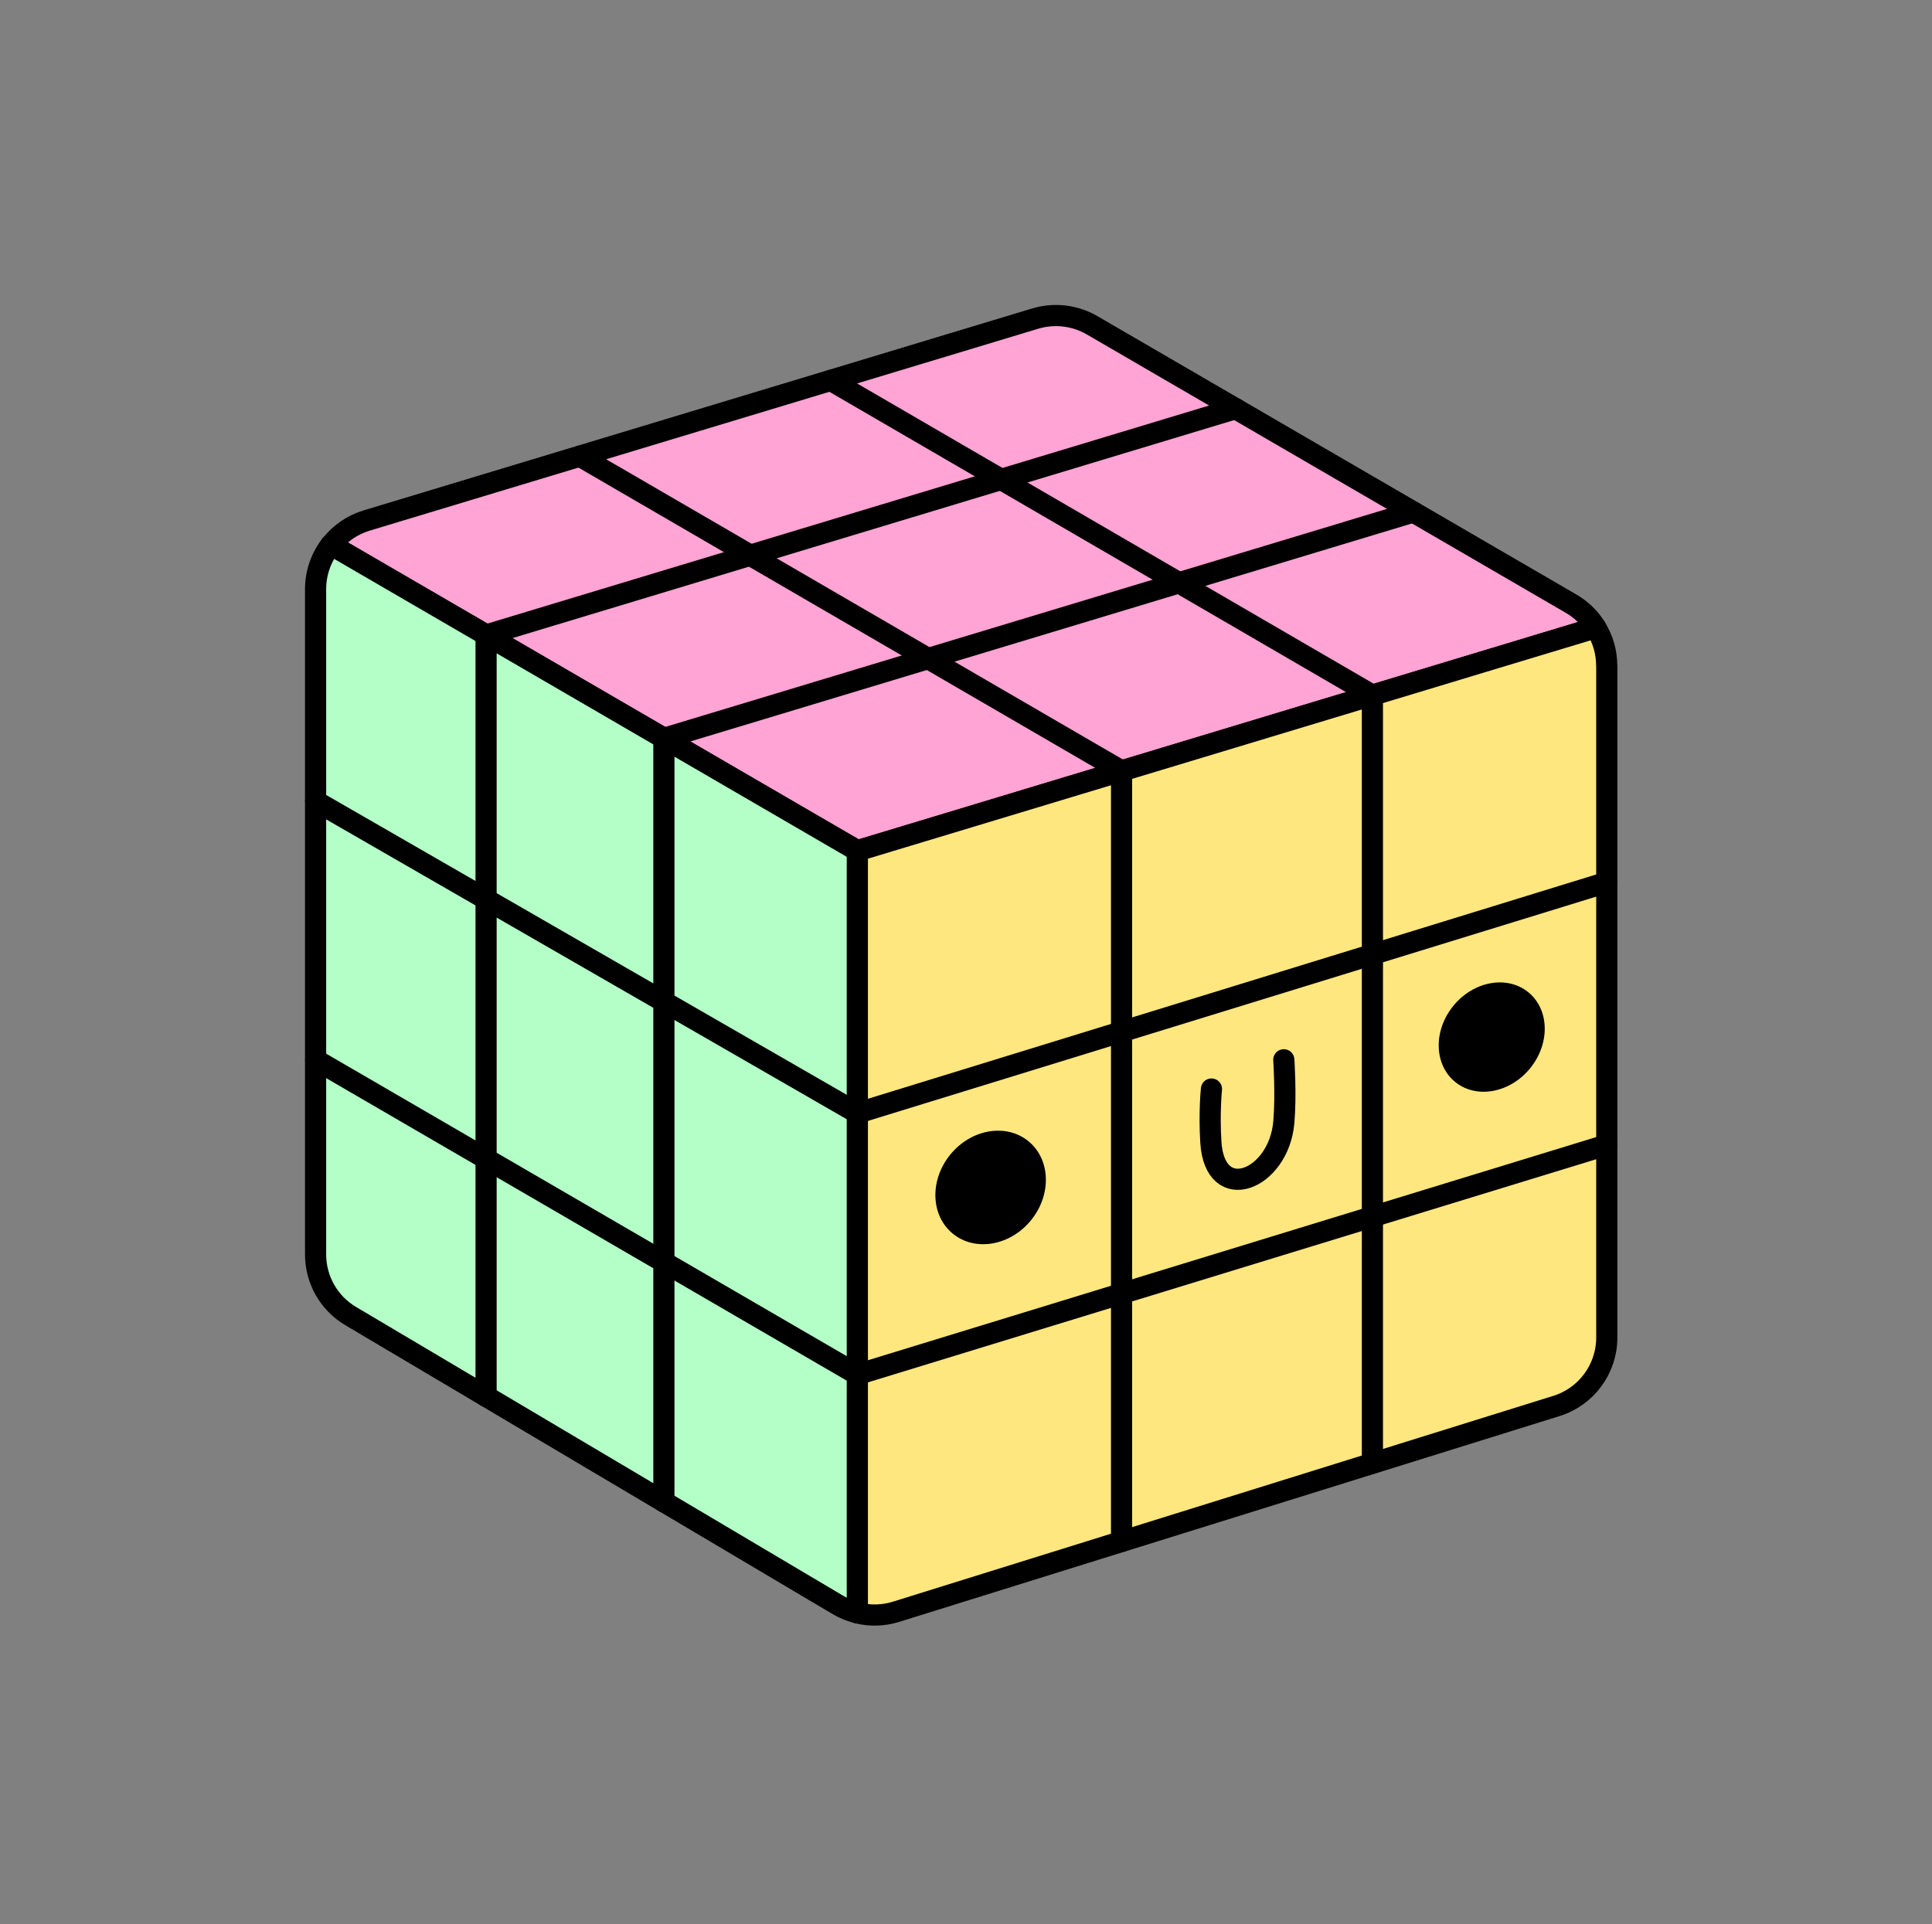<svg width="251" height="250" viewBox="0 0 251 250" fill="none" xmlns="http://www.w3.org/2000/svg">
<rect x="0" y="0" width="251" height="250" fill="#808080" stroke="none"/>
<path d="M207.32 81.554L111.38 110.544L43 70.794C44.16 69.324 45.75 68.204 47.63 67.634L134.5 41.394C136.97 40.654 139.64 40.964 141.88 42.264L204.12 78.444C205.45 79.214 206.55 80.294 207.33 81.554H207.32Z" fill="#FFA4D4" stroke="black" stroke-width="2.75" stroke-linecap="round" stroke-linejoin="round"/>
<path d="M208.75 86.494V173.794C208.75 177.864 206.1 181.474 202.21 182.684L116.39 209.434C114.75 209.944 113.02 209.984 111.38 209.574V110.554L207.32 81.564C208.24 83.024 208.74 84.724 208.74 86.504L208.75 86.494Z" fill="#FFE780" stroke="black" stroke-width="2.75" stroke-linecap="round" stroke-linejoin="round"/>
<path d="M111.38 110.544V209.564C110.51 209.354 109.66 209.004 108.87 208.544L45.56 171.004C42.73 169.334 41 166.284 41 162.994V76.544C41 74.404 41.74 72.384 42.99 70.784L111.37 110.534L111.38 110.544Z" fill="#B3FFC7" stroke="black" stroke-width="2.75" stroke-linecap="round" stroke-linejoin="round"/>
<path d="M63.15 181.434V82.514L160.51 53.094" stroke="black" stroke-width="2.75" stroke-linecap="round" stroke-linejoin="round"/>
<path d="M86.25 195.134V95.944L183.62 66.524" stroke="black" stroke-width="2.75" stroke-linecap="round" stroke-linejoin="round"/>
<path d="M178.3 190.124V90.334L107.93 49.424" stroke="black" stroke-width="2.75" stroke-linecap="round" stroke-linejoin="round"/>
<path d="M145.71 200.284V100.174L75.33 59.274" stroke="black" stroke-width="2.75" stroke-linecap="round" stroke-linejoin="round"/>
<path d="M41.01 137.704L111.38 178.604L208.75 148.764" stroke="black" stroke-width="2.75" stroke-linecap="round" stroke-linejoin="round"/>
<path d="M41.01 104.094L111.38 144.634L208.74 114.644" stroke="black" stroke-width="2.75" stroke-linecap="round" stroke-linejoin="round"/>
<path d="M157.39 141.504C157.39 141.504 157.07 144.534 157.31 148.384C157.81 156.674 166.14 153.344 166.79 145.824C167.1 142.284 166.79 137.704 166.79 137.704" stroke="black" stroke-width="2.75" stroke-linecap="round" stroke-linejoin="round"/>
<path d="M133.932 158.572C136.645 155.255 136.503 150.65 133.614 148.286C130.724 145.921 126.182 146.694 123.468 150.011C120.754 153.328 120.896 157.933 123.786 160.297C126.675 162.662 131.218 161.889 133.932 158.572Z" fill="black"/>
<path d="M198.777 138.825C201.407 135.611 201.311 131.182 198.563 128.934C195.815 126.685 191.454 127.468 188.824 130.682C186.194 133.896 186.291 138.325 189.039 140.574C191.787 142.822 196.148 142.04 198.777 138.825Z" fill="black"/>
</svg>
